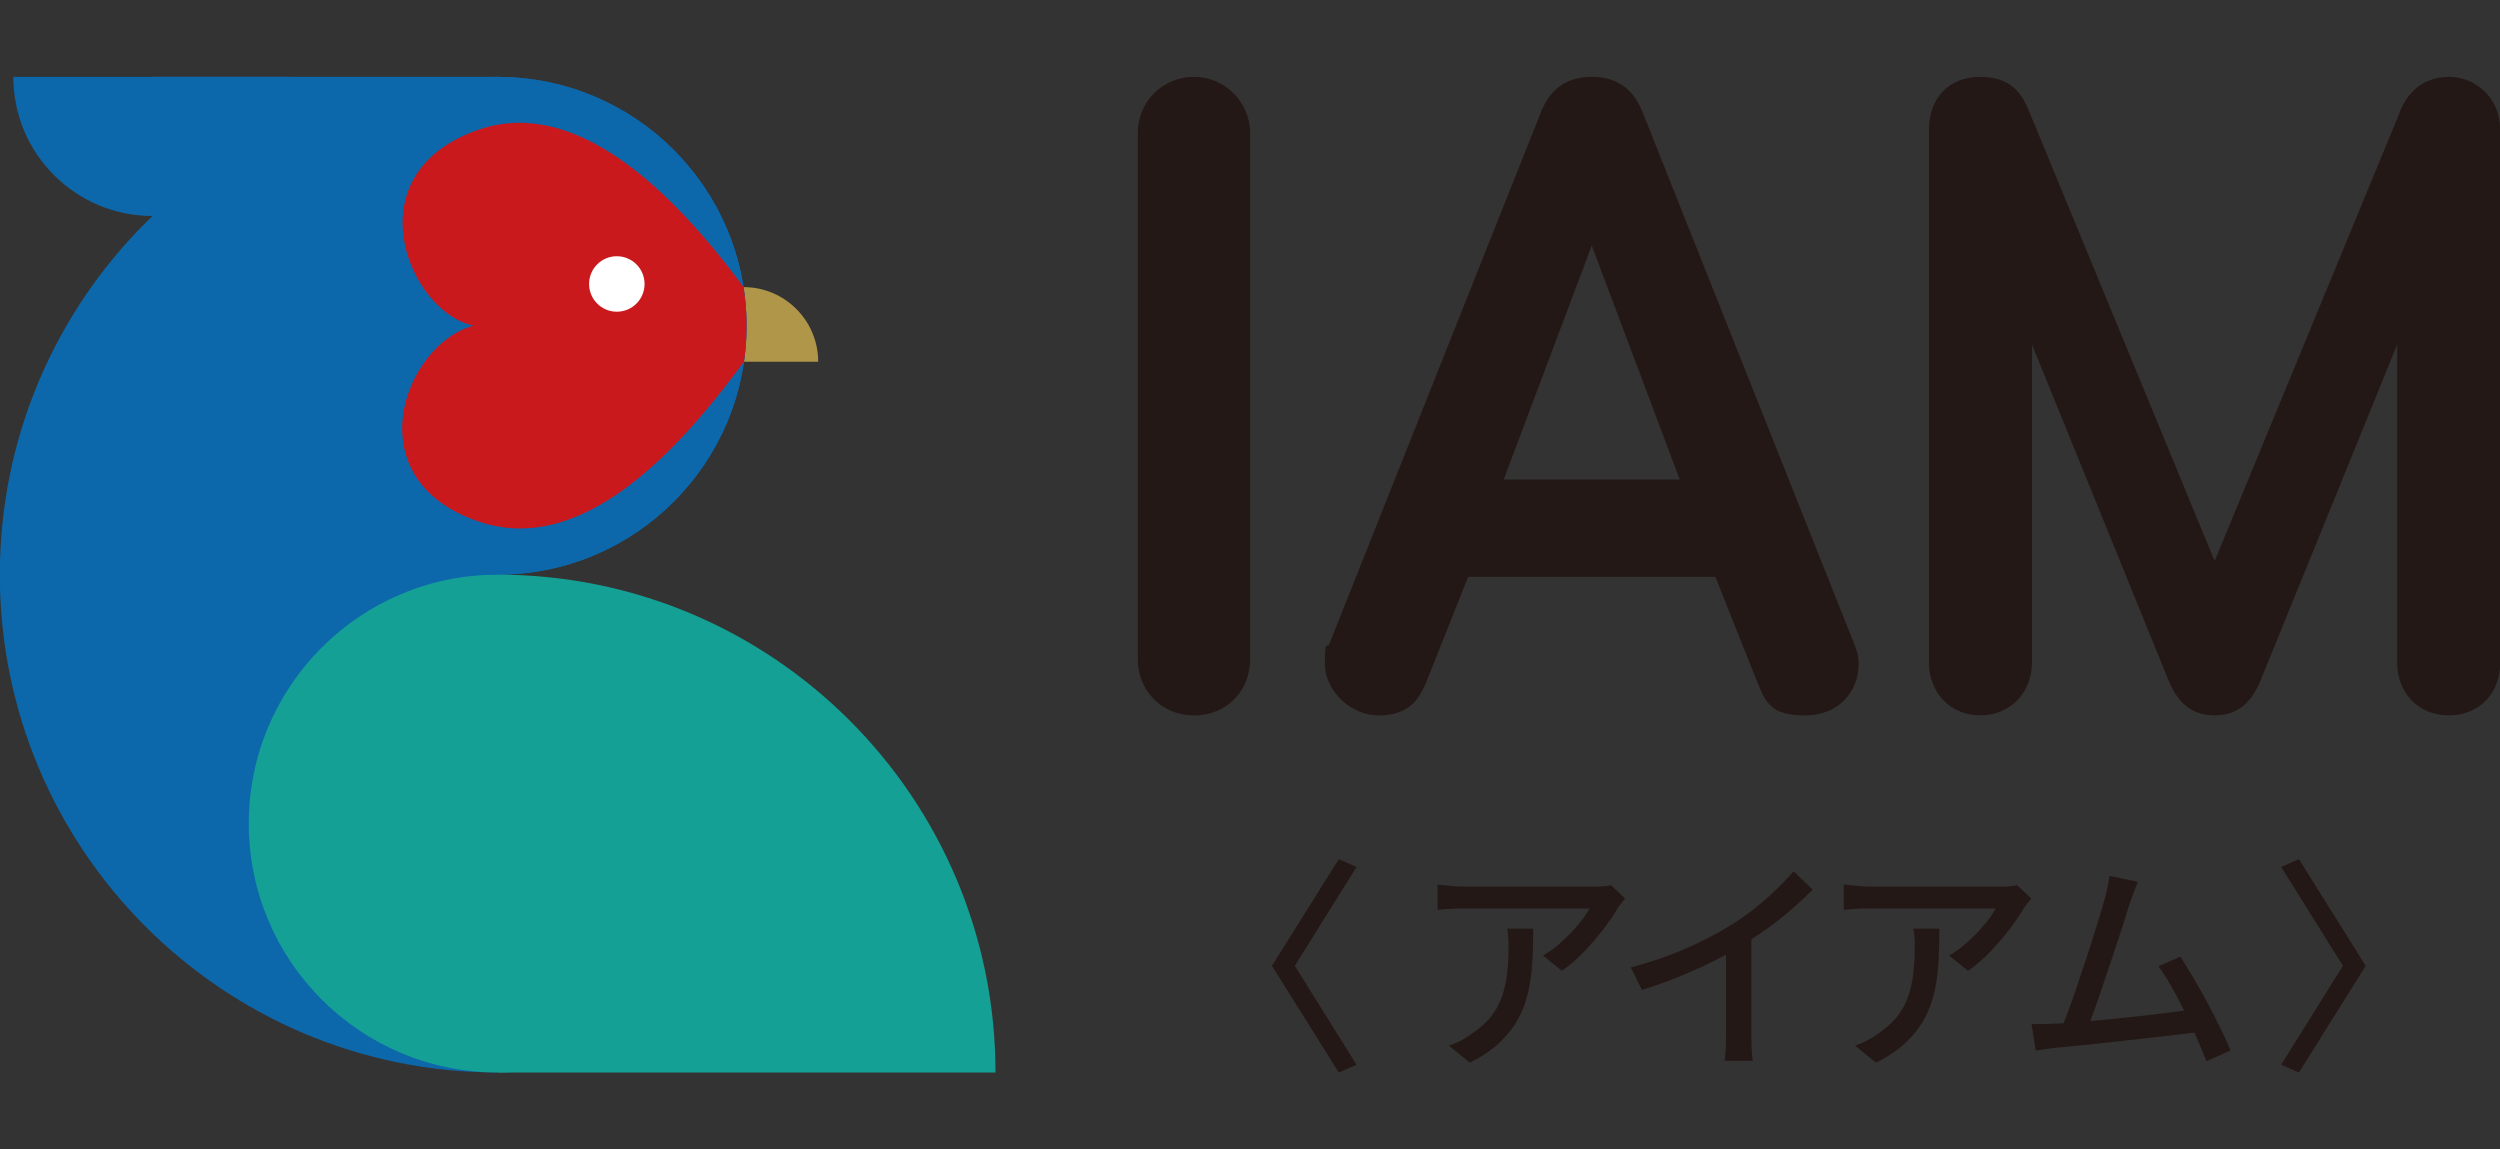 <?xml version="1.0" encoding="UTF-8"?>
<svg xmlns="http://www.w3.org/2000/svg" xmlns:xlink="http://www.w3.org/1999/xlink" version="1.1" viewBox="0 0 3262.7 1500">
  <rect x="0" y="0" width="3262.7" height="1500" fill="#333333" stroke="none"/>
  <defs>
    <style>
      .cls-1 {
        fill: none;
      }

      .cls-2 {
        fill: #231815;
      }

      .cls-3 {
        fill: #b09648;
      }

      .cls-4 {
        fill: #ca191d;
      }

      .cls-5 {
        fill: #fff;
      }

      .cls-6 {
        fill: #0c68ab;
      }

      .cls-7 {
        fill: #15a095;
      }

      .cls-8 {
        clip-path: url(#clippath);
      }
    </style>
    <clipPath id="clippath">
      <circle class="cls-1" cx="649.5" cy="425.2" r="324.8"/>
    </clipPath>
  </defs>
  <!-- Generator: Adobe Illustrator 28.7.1, SVG Export Plug-In . SVG Version: 1.2.0 Build 142)  -->
  <g>
    <g id="_レイヤー_1" data-name="レイヤー_1">
      <g id="_レイヤー_1-2" data-name="_レイヤー_1">
        <g>
          <g>
            <path class="cls-3" d="M873,472.1c0-53.8,43.6-97.4,97.4-97.4s97.4,43.6,97.4,97.4h-194.8Z"/>
            <path class="cls-6" d="M649.5,1399.7C290.7,1399.7-.2,1108.8-.2,750S290.7,100.3,649.5,100.3v1299.4h0Z"/>
            <path class="cls-6" d="M380.7,100.3c0,100.3-81.3,181.6-181.6,181.6S17.4,200.6,17.4,100.3h363.3Z"/>
            <circle class="cls-6" cx="649.5" cy="425.2" r="324.8"/>
            <rect class="cls-6" x="199" y="100.3" width="450.5" height="181.6"/>
            <circle class="cls-7" cx="649.5" cy="1074.8" r="324.8"/>
            <g>
              <circle class="cls-6" cx="649.5" cy="425.2" r="324.8"/>
              <g class="cls-8">
                <path class="cls-4" d="M627.2,168.4c183.2-60.7,359.1,235.4,380.8,256.6-27.4,21.2-194.5,317.3-380.7,256.5-167.2-54.5-99.6-233.2-9-256.5-85-16.9-161.4-200.1,8.9-256.6"/>
              </g>
            </g>
            <path class="cls-5" d="M841.2,370.6c0,20-16.2,36.2-36.2,36.2s-36.2-16.2-36.2-36.2,16.2-36.2,36.2-36.2,36.2,16.2,36.2,36.2"/>
            <path class="cls-7" d="M649.5,1399.7h649.7c0-358.8-290.9-649.7-649.7-649.7v649.7h0Z"/>
          </g>
          <g>
            <path class="cls-2" d="M1631.5,860.4c0,41.5-30.6,73.3-73.3,73.3s-73.3-33-73.3-73.3V173.6c0-41.5,33-73.3,73.3-73.3s73.3,33,73.3,73.3v686.8Z"/>
            <path class="cls-2" d="M2419.6,839.6c3.7,8.6,6.1,17.1,6.1,26.9,0,35.4-25.7,67.2-69.7,67.2s-51.3-15.9-62.3-42.8l-55-138.1h-322.6l-55,138.1c-11,26.9-26.9,42.8-62.3,42.8s-69.7-31.8-69.7-67.2,2.4-18.3,6.1-26.9l276.2-694.1c11-26.9,30.6-45.2,66-45.2s55,18.3,66,45.2l276.2,694.1h0ZM2077.4,320.3l-114.9,305.5h229.7l-114.9-305.5h0Z"/>
            <path class="cls-2" d="M3132.1,145.5c11-26.9,31.8-45.2,64.8-45.2s66,26.9,66,68.4v696.5c0,37.9-25.6,68.4-67.2,68.4s-67.2-31.8-67.2-68.4v-415.5l-178.4,438.7c-9.8,23.2-25.6,45.2-59.9,45.2s-50.1-22-59.9-45.2l-178.4-438.7v415.5c0,36.7-26.9,68.4-67.2,68.4s-67.2-30.6-67.2-68.4V168.8c0-41.5,26.9-68.4,66-68.4s53.8,18.3,64.8,45.2l242,586.6,242-586.6h-.2Z"/>
          </g>
          <g>
            <path class="cls-2" d="M1770.4,1389.6l-23.2,10.1-87.2-139.2,87.2-139.2,23.2,10.1-80.6,129.1,80.6,129.1h0Z"/>
            <path class="cls-2" d="M2121.1,1172.4c-1.4,1.6-3,3.6-4.9,6.1s-3.5,4.6-4.9,6.4c-4.1,7.3-9.9,16-17.4,25.9-7.4,9.9-15.9,19.9-25.3,29.9-9.4,10-19.5,18.8-30.2,26.3l-24.7-19.9c6.5-3.8,13-8.3,19.2-13.5,6.3-5.3,12.1-10.8,17.6-16.5,5.5-5.8,10.3-11.4,14.4-16.8,4.2-5.5,7.3-10.4,9.5-14.7h-163c-6,0-11.7,0-17.3.4-5.6.3-11.5.7-17.9,1.4v-33c5.6.6,11.3,1.2,17.3,1.8,5.9.6,11.9.9,17.9.9h166.3c2.2,0,4.9,0,8.2,0s6.5-.4,9.5-.7c3.1-.4,5.4-.8,7-1.2l18.7,17.6h0v-.3ZM2001,1212c0,15.5-.4,30.1-1.2,44-.8,13.9-2.7,27-5.5,39.4-2.9,12.4-7.3,24-13.2,34.8-6,10.8-14,21-24.1,30.5s-23,18.3-38.7,26.2l-27.4-22.3c4.3-1.4,9.1-3.3,14.1-5.8s9.9-5.4,14.4-8.8c10.7-7,19.3-14.5,25.9-22.6,6.5-8.1,11.4-16.9,14.7-26.3,3.3-9.4,5.6-19.6,6.9-30.5s1.9-22.5,1.9-34.8,0-7.8-.3-11.6c-.2-3.8-.7-7.8-1.5-12.2h34Z"/>
            <path class="cls-2" d="M2128.3,1262.6c26.1-6.9,50.2-15.2,72.1-24.8,21.9-9.7,41.1-19.6,57.6-29.9,10.5-6.3,20.8-13.5,30.8-21.4s19.5-16.2,28.4-24.7,16.7-16.7,23.5-24.7l25,23.8c-8.7,8.9-18.2,17.7-28.3,26.5-10.1,8.7-20.8,17.1-32,25.1s-22.7,15.6-34.4,22.8c-10.9,6.7-23.3,13.5-37.2,20.3s-28.5,13.4-44,19.6c-15.5,6.3-31.2,11.9-47,16.8l-14.5-29.5h0ZM2252.7,1223.3l33-8.6v134.7c0,4,0,8.3.1,13,.1,4.6.3,9,.6,12.9.3,4,.7,7,1.3,9.2h-36.9c.2-2.2.5-5.3.9-9.2.4-4,.7-8.3.7-12.9s.2-9,.2-13v-126.1h0Z"/>
            <path class="cls-2" d="M2651.2,1172.4c-1.4,1.6-3,3.6-4.9,6.1s-3.5,4.6-4.9,6.4c-4.1,7.3-9.9,16-17.4,25.9-7.4,9.9-15.9,19.9-25.3,29.9-9.4,10-19.5,18.8-30.2,26.3l-24.7-19.9c6.5-3.8,13-8.3,19.2-13.5,6.3-5.3,12.1-10.8,17.6-16.5,5.5-5.8,10.3-11.4,14.4-16.8,4.2-5.5,7.3-10.4,9.5-14.7h-163c-6,0-11.7,0-17.3.4s-11.5.7-17.9,1.4v-33c5.6.6,11.3,1.2,17.3,1.8,5.9.6,11.9.9,17.9.9h166.3c2.2,0,4.9,0,8.2,0s6.5-.4,9.5-.7c3.1-.4,5.4-.8,7-1.2l18.7,17.6h0v-.3ZM2531.1,1212c0,15.5-.4,30.1-1.2,44s-2.7,27-5.5,39.4c-2.9,12.4-7.3,24-13.2,34.8-6,10.8-14,21-24.1,30.5s-23,18.3-38.7,26.2l-27.4-22.3c4.3-1.4,9.1-3.3,14.1-5.8s9.9-5.4,14.4-8.8c10.7-7,19.3-14.5,25.9-22.6,6.5-8.1,11.4-16.9,14.7-26.3s5.6-19.6,6.9-30.5c1.3-10.9,1.9-22.5,1.9-34.8s0-7.8-.3-11.6c-.2-3.8-.7-7.8-1.5-12.2h34Z"/>
            <path class="cls-2" d="M2681.1,1336c7-.2,15.4-.7,25.4-1.5s20.8-1.8,32.3-2.9c11.5-1.2,23.3-2.4,35.4-3.6,12.1-1.2,23.8-2.5,35.2-3.9s22-2.7,31.7-3.9c9.7-1.2,17.9-2.3,24.4-3.3l7.7,29.7c-7.1.8-15.8,1.8-26,3s-21.3,2.5-33.1,3.9c-11.9,1.4-24.1,2.8-36.6,4.1-12.5,1.4-24.6,2.7-36.4,4-11.8,1.3-22.7,2.4-32.7,3.4s-18.5,1.8-25.4,2.4c-3.8.4-7.9.9-12.5,1.7-4.6.7-9.1,1.3-13.7,2l-5.4-34.5c4.8,0,9.8,0,15.2-.2,5.3,0,10.2-.2,14.5-.5h0ZM2790.2,1150.7c-1.6,3.9-3.3,8.3-5.2,13.1-1.9,4.8-3.9,10.4-6.1,17-1.6,5.1-3.8,12.1-6.5,20.8-2.8,8.7-5.9,18.4-9.4,29s-7.1,21.5-10.9,32.7c-3.8,11.2-7.4,22.1-11,32.6s-6.9,20.1-10,28.5c-3.1,8.5-5.7,15.3-7.9,20.3l-34.5,1.2c2.6-5.9,5.6-13.5,9.1-22.7s7.1-19.3,10.9-30.3c3.8-11,7.6-22.3,11.4-33.9,3.9-11.6,7.5-22.8,10.9-33.6,3.4-10.8,6.5-20.7,9.2-29.6,2.8-9,4.9-16.2,6.3-21.7,2-7.2,3.4-13,4.3-17.6.9-4.6,1.6-9,2.2-13.4l37.2,7.7h0ZM2845.6,1248.6c5.1,7.9,10.9,17.2,17.1,27.8,6.3,10.6,12.5,21.7,18.6,33.1,6.1,11.5,11.9,22.6,17.1,33.4,5.3,10.7,9.4,20,12.6,27.9l-31.5,14.3c-3.2-8.5-7.2-18.4-12.1-29.6-4.9-11.2-10.2-22.8-16-34.7-5.9-11.9-11.8-23.1-17.7-33.6s-11.6-19.2-16.9-26.2l28.9-12.5h-.1Z"/>
            <path class="cls-2" d="M2977.1,1389.6l80.6-129.1-80.6-129.1,23.2-10.1,87.1,139.2-87.1,139.2-23.2-10.1Z"/>
          </g>
        </g>
      </g>
    </g>
  </g>
</svg>